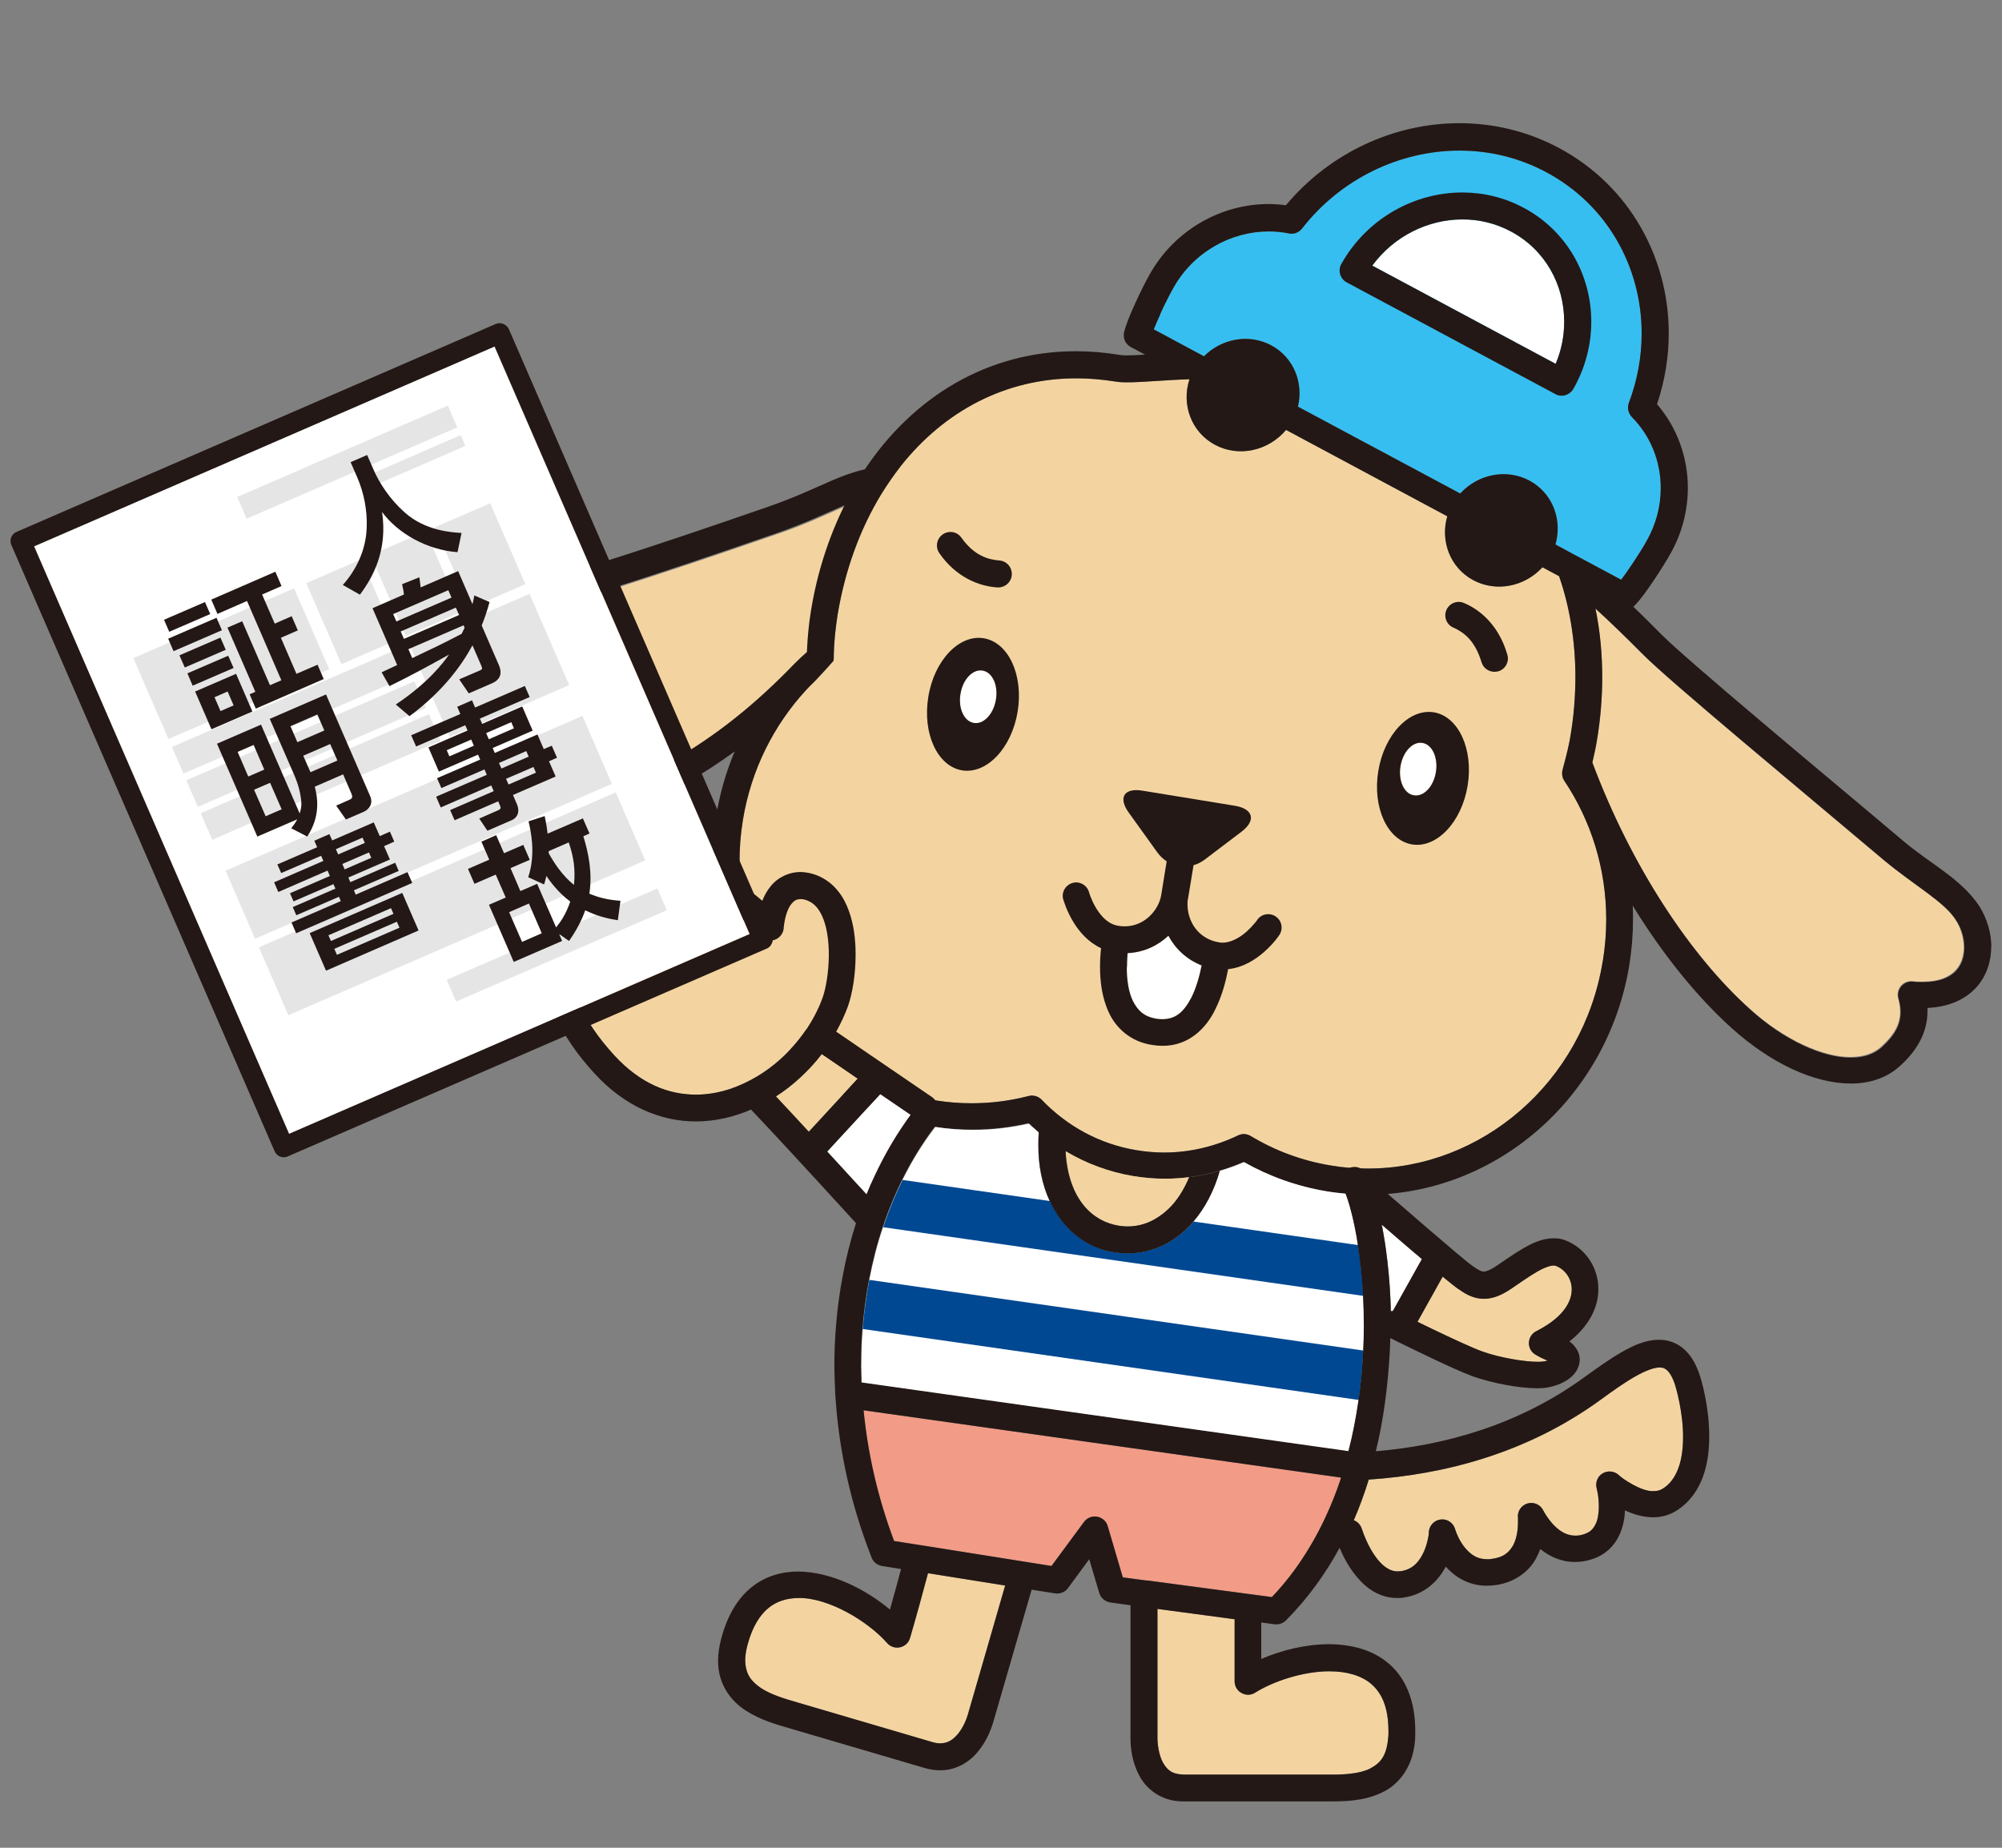 <?xml version="1.0" encoding="UTF-8"?>
<svg id="_レイヤー_1" data-name="レイヤー_1" xmlns="http://www.w3.org/2000/svg" width="130" height="120" version="1.1" viewBox="0 0 130 120">
  <rect x="0" y="0" width="130" height="120" fill="#808080" stroke="none"/>
  <!-- Generator: Adobe Illustrator 29.1.0, SVG Export Plug-In . SVG Version: 2.1.0 Build 142)  -->
  <defs>
    <style>
      .st0 {
        fill: #f3d4a1;
      }

      .st1 {
        fill: #37bef0;
      }

      .st2 {
        fill: #231815;
      }

      .st3 {
        fill: #fff;
      }

      .st4 {
        fill: #f29b87;
      }

      .st5 {
        fill: #e5e5e6;
      }

      .st6 {
        fill: #004892;
      }
    </style>
  </defs>
  <g>
    <g>
      <g>
        <path class="st0" d="M104.07,62.45c-1.29,7.87-7.89,13.45-15.26,13.44-.79,0-1.59-.06-2.4-.2-1.89-.31-3.63-.97-5.19-1.91-.14-.08-.29-.13-.45-.13-.13,0-.26.03-.38.09-1.48.71-3.11,1.11-4.8,1.11-.59,0-1.18-.05-1.78-.15-2.44-.4-4.55-1.59-6.17-3.28-.22-.23-.55-.32-.85-.24-1.2.31-2.43.47-3.69.47-.78,0-1.57-.06-2.37-.19-7.43-1.22-12.71-7.86-12.71-15.49,0-.9.07-1.8.22-2.72.54-3.28,2.01-6.15,4.07-8.4.19-.21.39-.41.6-.61.4-.42.81-.86,1.21-1.32.01-.06.02-.12.02-.18,0-.56.04-1.11.1-1.68.04-.38.09-.76.15-1.14.49-2.94,1.47-5.59,2.85-7.85.39-.63.81-1.23,1.25-1.8,2.81-3.55,6.78-5.7,11.39-5.7.83,0,1.68.07,2.56.21.24.04.48.05.75.05.99,0,2.42-.15,4.05-.2-.54,1.64.12,3.44,1.66,4.26,1.55.83,3.48.38,4.61-.97l10.47,5.61c-.47,1.61.19,3.35,1.69,4.15,1.5.8,3.35.41,4.49-.84l1.08.58s0,0,0,0c.69,1.99,1.05,4.19,1.06,6.51,0,.64-.03,1.28-.08,1.94-.05.62-.13,1.24-.23,1.86-.1.62-.25,1.23-.41,1.83-.04.14-.07.28-.11.42-.07.25-.03.52.11.73,1.73,2.58,2.72,5.7,2.72,9,0,.89-.07,1.79-.22,2.7Z"/>
        <path class="st1" d="M75.34,20.39c.31-.68.67-1.37.85-1.69l-.76-.43.76.43c1.31-2.34,3.75-3.67,6.19-3.67.44,0,.88.04,1.31.13.33.07.66-.06.86-.32,2.52-3.24,6.36-5.06,10.22-5.06,1.93,0,3.86.45,5.65,1.41,3.97,2.13,6.18,6.18,6.18,10.47,0,1.5-.27,3.02-.83,4.5-.12.32-.04.68.2.93,1.21,1.22,1.87,2.87,1.87,4.61,0,1.15-.29,2.32-.91,3.42-.18.33-.59.99-1.01,1.61-.22.33-.45.66-.65.92l-2.65-1.42-.45-.24-1.17-.63c.03-.09.05-.18.07-.27.32-1.53-.34-3.12-1.76-3.88-1.5-.8-3.35-.41-4.49.84l-10.54-5.64c.38-1.56-.29-3.21-1.73-3.98-1.45-.78-3.23-.44-4.37.71l-.41-.22-2.85-1.53c.12-.3.27-.65.43-.99Z"/>
        <path class="st3" d="M101.02,23.62c.38-.9.55-1.82.55-2.73h0c0-2.41-1.24-4.67-3.45-5.85h0c-1-.54-2.08-.79-3.16-.79h0c-2.22,0-4.44,1.08-5.85,3h0l11.91,6.38h0Z"/>
        <path class="st0" d="M103.4,49.52c.12-.48.22-.96.3-1.46.23-1.38.34-2.74.34-4.08,0-1.53-.15-3.02-.44-4.45.9.82,1.87,1.76,3,2.9.94.95,3.51,3.15,6.56,5.73,3.03,2.56,6.51,5.47,9.17,7.71,1.99,1.66,3.95,2.7,4.68,3.92.31.49.5,1.13.5,1.72,0,.62-.19,1.16-.57,1.54-.39.39-1.01.7-2.13.7-.2,0-.41,0-.64-.03-.29-.03-.57.09-.75.31-.18.22-.25.52-.17.8.09.32.13.61.13.86,0,.82-.37,1.5-1.23,2.28-.49.44-1.14.67-2,.67-1.77.01-4.28-1.1-6.52-3.12-3.85-3.45-7.7-9.25-10.23-16Z"/>
        <path class="st3" d="M63.8,43.55c.64.1,1.03.95.87,1.89-.16.94-.8,1.62-1.43,1.51-.64-.1-1.03-.95-.87-1.89.15-.94.8-1.62,1.43-1.51Z"/>
        <path class="st3" d="M92.38,48.25c.63.1,1.02.95.87,1.89-.15.94-.79,1.62-1.43,1.51-.64-.1-1.02-.95-.87-1.89.16-.94.79-1.62,1.43-1.51Z"/>
        <path class="st3" d="M73.18,62.8c0-.33.02-.64.04-.9,1.07-.05,1.97-.49,2.65-1.13.44.83,1.17,1.54,2.16,1.93-.14.68-.35,1.46-.67,2.09-.48.91-.99,1.39-1.87,1.4-.12,0-.26-.01-.41-.03-.82-.15-1.19-.53-1.51-1.14-.3-.61-.41-1.46-.4-2.21Z"/>
        <path class="st0" d="M23.26,44.64c-.02-.86.63-1.87,1.49-2.37,1.2-.76,3.41-.81,5.94-1.4,6.84-1.65,17.33-5.35,19.68-6.15,2.04-.69,3.38-1.36,4.49-1.83.03-.01.06-.03.1-.04-1.03,2.07-1.78,4.38-2.17,6.84-.14.86-.22,1.71-.26,2.56-.28.31-.56.61-.84.9-.12.12-.24.24-.36.36-5.29,5.38-10.52,7.96-16.99,9.49-1.57.37-3.12.58-4.46.58-1.21,0-2.26-.17-3.02-.49-.76-.33-1.21-.75-1.44-1.33-.22-.57-.33-1.07-.33-1.5,0-.64.2-1.18.76-1.8.2-.21.28-.51.21-.79-.07-.28-.27-.51-.54-.62-1.84-.74-2.24-1.61-2.26-2.41Z"/>
      </g>
      <g>
        <g>
          <path class="st2" d="M97.29,43.6c.46-.14.73-.62.59-1.08h0c-.54-1.88-1.75-2.92-2.82-3.36h0c-.44-.19-.95.02-1.14.46h0c-.19.44.02.96.46,1.14h0c.67.3,1.4.84,1.82,2.24h0c.11.38.46.63.84.63h0c.08,0,.16-.01.24-.03h0Z"/>
          <path class="st2" d="M65.7,37.33c.03-.48-.33-.9-.81-.93h0c-.77-.06-1.66-.35-2.46-1.48h0c-.28-.4-.82-.49-1.22-.21h0c-.39.28-.49.82-.21,1.22h0c1.1,1.58,2.6,2.15,3.77,2.22h0s.04,0,.06,0h0c.45,0,.84-.35.87-.81h0Z"/>
          <path class="st2" d="M69.05,58.43s.2.73.68,1.5c.36.58.93,1.26,1.77,1.65-.04.33-.07.74-.07,1.21,0,.89.11,1.97.57,2.96.45.99,1.4,1.9,2.8,2.11.24.04.47.06.69.06h.02c1.72,0,2.84-1.19,3.4-2.36.45-.89.69-1.84.84-2.62,1.01-.11,1.79-.64,2.34-1.12.61-.54.96-1.05.98-1.09.27-.4.17-.94-.23-1.21-.4-.27-.94-.17-1.21.23,0,0,0,0-.03.05s-.08.1-.14.17c-.12.15-.3.34-.52.54-.44.39-1.02.71-1.54.71-.08,0-.16,0-.24-.02-1.35-.22-2.04-1.35-2.05-2.45,0-.13,0-.26.03-.37h0s.01-.07.02-.11c.16-.94.27-1.62.34-2.06,0,0,0-.01,0-.02.25-.07.49-.19.71-.35l2.4-1.82c.97-.73.78-1.49-.42-1.69l-6-.98c-1.2-.2-1.6.45-.89,1.43l1.86,2.59c.17.23.37.42.6.57-.08.46-.19,1.16-.35,2.16t0,0c-.17,1.05-1.13,2.07-2.39,2.06-.14,0-.28-.01-.43-.04-.5-.08-.92-.43-1.26-.91-.33-.46-.53-1-.59-1.19-.02-.05-.02-.07-.02-.07-.13-.46-.61-.74-1.07-.61-.46.13-.74.61-.61,1.07ZM73.18,62.8c0-.33.02-.64.04-.9,1.07-.05,1.97-.49,2.65-1.13.44.83,1.17,1.54,2.16,1.93-.14.68-.35,1.46-.67,2.09-.48.91-.99,1.39-1.87,1.4-.12,0-.26-.01-.41-.03-.82-.15-1.19-.53-1.51-1.14-.3-.61-.41-1.46-.4-2.21Z"/>
          <path class="st2" d="M91.69,54.84c1.6.26,3.22-1.44,3.61-3.81.39-2.37-.59-4.5-2.19-4.77-1.6-.26-3.22,1.44-3.61,3.81-.39,2.37.59,4.5,2.19,4.77ZM90.94,49.76c.16-.94.79-1.62,1.43-1.51.63.1,1.02.95.87,1.89-.15.94-.79,1.62-1.43,1.51-.64-.1-1.02-.95-.87-1.89Z"/>
          <path class="st2" d="M62.47,50.03c1.6.26,3.22-1.44,3.61-3.81.39-2.37-.59-4.5-2.2-4.77-1.6-.26-3.22,1.44-3.6,3.81-.39,2.37.59,4.5,2.19,4.77ZM62.37,45.06c.15-.94.8-1.62,1.43-1.51.64.1,1.03.95.87,1.89-.16.94-.8,1.62-1.43,1.51-.64-.1-1.03-.95-.87-1.89Z"/>
        </g>
        <g>
          <path class="st2" d="M129.31,61.53c0-.94-.28-1.87-.77-2.66-1.19-1.82-3.25-2.79-5.04-4.33-2.67-2.26-6.16-5.16-9.19-7.73-3.03-2.56-5.64-4.81-6.45-5.63-.64-.65-1.24-1.24-1.8-1.78.01-.01.03-.02.04-.03.4-.39.84-1.01,1.29-1.68.44-.66.86-1.33,1.08-1.73.77-1.36,1.13-2.84,1.13-4.28,0-1.99-.7-3.92-2-5.43.51-1.52.76-3.07.76-4.61,0-4.89-2.54-9.57-7.11-12.02-2.05-1.1-4.28-1.62-6.48-1.62-4.24,0-8.41,1.91-11.27,5.33-.37-.05-.75-.08-1.12-.08-3.07,0-6.09,1.66-7.72,4.56h0c-.23.4-.58,1.09-.91,1.81-.33.73-.63,1.42-.76,1.97-.08.38.1.77.44.95l.92.49c-.47.03-.87.05-1.18.05-.22,0-.38-.01-.46-.03-.97-.16-1.91-.24-2.84-.24-5.78,0-10.59,3-13.71,7.67-.75.17-1.42.42-2.1.71-1.19.51-2.44,1.13-4.38,1.79-2.37.81-12.87,4.51-19.58,6.12-2.29.57-4.56.51-6.45,1.6-1.31.8-2.32,2.23-2.34,3.88-.02,1.35.78,2.69,2.37,3.58-.36.65-.54,1.35-.54,2.05,0,.72.17,1.43.45,2.14.43,1.1,1.33,1.86,2.39,2.3,1.07.45,2.33.63,3.71.63,1.52,0,3.19-.23,4.88-.62,4.81-1.13,9.08-2.89,13.14-5.86-.55,1.3-.96,2.68-1.19,4.13-.16,1.01-.25,2.01-.25,3,0,8.43,5.85,15.84,14.18,17.21.89.15,1.78.22,2.65.22,1.24,0,2.46-.14,3.64-.41,1.81,1.75,4.14,2.99,6.79,3.43.69.11,1.38.17,2.07.17,1.8,0,3.54-.38,5.13-1.08,1.64.92,3.45,1.58,5.4,1.9.9.15,1.8.22,2.68.22,8.26,0,15.56-6.22,16.99-14.91.16-1.01.24-2,.24-2.99,0-.29,0-.58-.02-.87,1.98,3.21,4.19,5.94,6.46,7.98,2.48,2.22,5.26,3.56,7.7,3.57h.01c1.17,0,2.3-.34,3.16-1.12,1.07-.95,1.82-2.15,1.81-3.59,0-.07,0-.14,0-.2,1.3-.06,2.36-.5,3.06-1.22.77-.77,1.08-1.8,1.08-2.78ZM75.34,20.39c.31-.68.67-1.37.85-1.69h0c1.31-2.34,3.75-3.67,6.19-3.67.44,0,.88.04,1.31.13.33.07.66-.06.86-.32,2.52-3.24,6.36-5.06,10.22-5.06,1.93,0,3.86.45,5.65,1.41,3.97,2.13,6.18,6.18,6.18,10.47,0,1.5-.27,3.02-.83,4.5-.12.32-.04.68.2.93,1.21,1.22,1.87,2.87,1.87,4.61,0,1.15-.29,2.32-.91,3.42-.18.33-.59.99-1.01,1.61-.22.33-.45.66-.65.92l-2.65-1.42-.45-.24-1.17-.63c.03-.09.05-.18.07-.27.32-1.53-.34-3.12-1.76-3.88-1.5-.8-3.35-.41-4.49.84l-10.54-5.64c.38-1.56-.29-3.21-1.73-3.98-1.45-.78-3.23-.44-4.37.71l-.41-.22-2.85-1.53c.12-.3.27-.65.43-.99ZM103.4,38.62h0s0,0,0,0ZM34.17,53.01c-1.58.37-3.13.58-4.47.58-1.22,0-2.27-.17-3.03-.49-.76-.33-1.21-.75-1.44-1.33-.22-.57-.33-1.07-.33-1.5,0-.65.2-1.18.76-1.81.2-.21.28-.51.21-.79-.07-.28-.27-.51-.54-.62-1.85-.74-2.24-1.62-2.26-2.42-.02-.86.64-1.88,1.49-2.38,1.2-.76,3.43-.82,5.96-1.4,6.86-1.65,17.37-5.36,19.73-6.16,2.04-.7,3.38-1.36,4.5-1.84.03-.01.06-.02.09-.04-1.03,2.08-1.78,4.39-2.18,6.85-.14.86-.22,1.72-.26,2.57,0,.04,0,.07,0,.11-.29.25-.57.52-.84.79-.12.12-.23.24-.35.36-5.31,5.39-10.55,7.98-17.04,9.52ZM104.07,62.45c-1.29,7.87-7.89,13.45-15.26,13.44-.79,0-1.59-.06-2.4-.2-1.89-.31-3.63-.97-5.19-1.91-.14-.08-.29-.13-.45-.13-.13,0-.26.03-.38.09-1.48.71-3.11,1.11-4.8,1.11-.59,0-1.18-.05-1.78-.15-2.44-.4-4.55-1.59-6.17-3.28-.22-.23-.55-.32-.85-.24-1.2.31-2.43.47-3.69.47-.78,0-1.57-.06-2.37-.19-7.43-1.22-12.71-7.86-12.71-15.49,0-.9.07-1.8.22-2.72.54-3.28,2.01-6.15,4.07-8.4.19-.21.39-.41.6-.61.4-.42.81-.86,1.21-1.32.01-.06.02-.12.02-.18,0-.56.04-1.11.1-1.68.04-.38.09-.76.15-1.14.49-2.94,1.47-5.59,2.85-7.85.39-.63.81-1.23,1.25-1.8,2.81-3.55,6.78-5.7,11.39-5.7.83,0,1.68.07,2.56.21.24.04.48.05.75.05.99,0,2.42-.15,4.05-.2-.54,1.64.12,3.44,1.66,4.26,1.55.83,3.48.38,4.61-.97l10.47,5.61c-.47,1.61.19,3.35,1.69,4.15,1.5.8,3.35.41,4.49-.84l1.08.58s0,0,0,0c.69,1.99,1.05,4.19,1.06,6.51,0,.64-.03,1.28-.08,1.94-.05.62-.13,1.24-.23,1.86-.1.62-.25,1.23-.41,1.83-.04.14-.07.28-.11.42-.07.25-.03.52.11.73,1.73,2.58,2.72,5.7,2.72,9,0,.89-.07,1.79-.22,2.7ZM126.99,63.08c-.39.39-1.02.7-2.13.7-.2,0-.41,0-.64-.03-.29-.03-.57.09-.76.31-.18.22-.25.52-.17.8.09.32.13.6.13.87,0,.82-.37,1.5-1.23,2.29-.49.44-1.15.67-2.01.67-1.78.01-4.3-1.1-6.53-3.13-3.86-3.46-7.72-9.27-10.25-16.04.11-.48.22-.96.3-1.46.23-1.38.34-2.75.34-4.08,0-1.53-.14-3.02-.44-4.46.9.82,1.88,1.76,3.01,2.9.94.96,3.52,3.16,6.57,5.74,3.04,2.57,6.53,5.48,9.19,7.73,2,1.66,3.96,2.71,4.69,3.93.32.49.5,1.13.5,1.72,0,.62-.19,1.16-.58,1.55Z"/>
          <path class="st2" d="M100.99,25.59l-13.54-7.25c-.21-.11-.36-.3-.43-.53h0c-.06-.22-.04-.47.08-.67h0c1.66-2.95,4.73-4.64,7.86-4.64h0c1.36,0,2.73.32,3.99,1h0c2.81,1.5,4.38,4.39,4.38,7.39h0c0,1.47-.37,2.97-1.16,4.36h0c-.16.28-.46.45-.76.45h0c-.14,0-.28-.03-.41-.1h0ZM101.4,24.82l.41-.77-.41.77h0ZM101.02,23.62c.38-.9.55-1.82.55-2.73h0c0-2.41-1.24-4.67-3.45-5.85h0c-1-.54-2.08-.79-3.16-.79h0c-2.22,0-4.44,1.08-5.85,3h0l11.91,6.38h0Z"/>
        </g>
      </g>
    </g>
    <g>
      <path class="st3" d="M89.72,79.53c.56.48,1.36,1.18,2.16,1.86.03.03.07.05.1.08.12.1.23.2.35.3l-.52.93-1,1.79-.37.66s-.09,0-.13,0c0-.25-.01-.49-.02-.74-.05-1.18-.16-2.29-.3-3.3-.05-.35-.1-.69-.16-1.01-.03-.2-.07-.39-.11-.58Z"/>
      <path class="st3" d="M55.93,88.62c0-.78.03-1.55.09-2.31.09-1.09.23-2.16.43-3.19.23-1.18.52-2.33.89-3.41,0-.01,0-.03.01-.04.05-.09.08-.18.1-.28.33-.96.72-1.88,1.15-2.75.62-1.26,1.34-2.42,2.14-3.45.82.13,1.64.19,2.45.19,1.24,0,2.45-.14,3.63-.41.2.2.42.38.63.57-.02.28-.03.55-.03.81-.01,1.38.25,2.62.74,3.66.85,1.84,2.38,3.08,4.29,3.34.25.04.51.05.76.05h.01c1.55,0,3.02-.69,4.14-1.92.04-.04.08-.09.12-.14.75-.87,1.33-1.98,1.72-3.3.54-.16,1.07-.34,1.58-.57,1.63.92,3.44,1.58,5.39,1.9.4.07.8.11,1.2.15.25.64.52,1.65.74,2.89.02.15.05.3.07.46.15.98.27,2.1.34,3.3.03.62.05,1.27.05,1.93,0,.53-.01,1.07-.04,1.61-.05,1.05-.14,2.12-.3,3.21-.16,1.11-.37,2.24-.66,3.35l-31.62-4.46c-.01-.4-.03-.8-.03-1.19Z"/>
      <path class="st0" d="M69.2,74.76c1.32.79,2.8,1.35,4.41,1.62.69.11,1.38.17,2.06.17.52,0,1.04-.04,1.56-.1-.31.75-.7,1.38-1.14,1.85-.26.29-.54.52-.83.71-.63.43-1.32.64-2.03.64-.17,0-.34-.01-.52-.04-.89-.13-1.69-.56-2.3-1.29-.68-.81-1.12-1.99-1.21-3.56Z"/>
      <path class="st4" d="M56.08,91.59l31,4.37c-.02.07-.04.13-.06.2-.27.8-.58,1.58-.94,2.35-.26.57-.55,1.12-.86,1.66-.73,1.27-1.59,2.46-2.63,3.55l-8.1-1.08s-.06,0-.08,0l-1.5-.2-.98-3.33c-.09-.32-.36-.55-.69-.61-.33-.06-.66.08-.85.34l-2.11,2.86-7.79-1.24-1.4-.22-1.03-.16c-1.08-2.87-1.71-5.72-1.98-8.47Z"/>
      <path class="st0" d="M92.04,85.85l1.64-2.94c.41.34.73.6.94.75.4.27.93.68,1.73.69.59,0,1.15-.23,1.76-.64.58-.39,1.15-.8,1.65-1.09.5-.3.93-.44,1.13-.43.08,0,.12.01.16.03.58.23,1.01.82,1.01,1.52,0,.74-.47,1.78-2.3,2.71-.28.14-.46.42-.48.73-.02.31.13.61.4.78.29.18.58.31.8.4-.08.03-.17.05-.26.06-.07.01-.21.02-.38.02-.86,0-2.48-.27-3.58-.67-.6-.21-2-.86-3.21-1.44-.36-.17-.71-.34-1.01-.49Z"/>
      <path class="st0" d="M87.9,98.75c.38-.87.7-1.76.98-2.66,4.93-.33,10.29-1.72,15.05-5.18.81-.59,1.58-1.14,2.26-1.52.68-.39,1.26-.59,1.58-.58.21,0,.31.04.46.16.14.12.33.37.5.85.12.33.57,1.95.56,3.52,0,.72-.09,1.44-.31,2.02-.22.58-.53,1.02-1.01,1.32-.18.11-.36.16-.6.16-.79.04-2.01-.81-2.23-1.02-.03-.03-.04-.04-.04-.04-.29-.25-.71-.29-1.04-.09-.33.2-.48.6-.38.97,0,0,0,.02.02.08.01.06.03.15.05.25.04.22.07.52.07.85,0,.42-.06.86-.22,1.16-.16.31-.33.5-.75.64-.21.07-.39.09-.56.09-.52,0-.95-.25-1.33-.62-.37-.36-.63-.8-.71-.95-.02-.04-.03-.05-.03-.05-.18-.39-.62-.59-1.03-.47-.41.12-.68.52-.62.95,0,0,0,0,0,.07,0,.06,0,.14,0,.25,0,.38-.07,1-.32,1.46-.27.45-.6.79-1.53.89-.06,0-.11,0-.17,0-.63,0-1.05-.3-1.41-.73-.36-.43-.57-.96-.63-1.15-.02-.05-.02-.07-.02-.07-.12-.41-.51-.68-.93-.63-.42.04-.75.39-.78.81,0,0,0,.02,0,.08,0,.07-.02.16-.04.29-.05.24-.13.57-.27.89-.3.66-.71,1.17-1.52,1.29-.07,0-.13.01-.19.01-.52.01-1.04-.37-1.48-1.01-.43-.61-.72-1.36-.81-1.64-.03-.08-.04-.11-.04-.11-.08-.26-.27-.46-.51-.56Z"/>
      <path class="st0" d="M75.17,104.49l5,.67s0,.04,0,.06v3.97c0,.32.17.61.45.76.28.16.61.15.88-.02,1.21-.76,3.15-1.39,4.82-1.39,1.12,0,2.08.27,2.73.83.64.56,1.1,1.43,1.11,3.03,0,.07,0,.14,0,.22-.08,1.46-.54,1.89-1.22,2.25-.7.34-1.75.39-2.65.38h-9.42c-.81-.03-1.07-.31-1.36-.79-.26-.48-.35-1.19-.35-1.59v-8.39Z"/>
      <path class="st0" d="M59.09,106.39c.44-1.51.89-3.16,1.17-4.22l5.01.8c-.69,2.38-2.18,7.56-2.42,8.37-.09.33-.32.87-.64,1.26-.33.39-.66.61-1.14.62-.15,0-.32-.02-.52-.08-2.08-.61-7.04-2.07-8.78-2.58-.76-.22-1.68-.49-2.34-.92-.65-.45-1.02-.89-1.04-1.81,0-.27.04-.59.14-.97.33-1.25.83-1.99,1.38-2.44.55-.44,1.19-.63,1.94-.64,1.94-.03,4.5,1.5,5.76,2.93.21.24.53.34.84.27.31-.07.56-.3.64-.6Z"/>
      <path class="st0" d="M37.04,62.61c-.01-2.12,1.28-3.71,2.29-4.47.87-.65,1.84-.93,2.91-.93,1.69-.02,3.57.76,5.13,1.83.76.53,1.45,1.13,2,1.75.23.26.59.36.92.25.33-.11.56-.4.6-.74,0-.02,0-.04,0-.06.09-.84.32-1.33.52-1.56.21-.24.35-.28.58-.29.15,0,.34.04.54.14.41.19.73.59.96,1.22.23.63.33,1.44.33,2.25,0,1.11-.2,2.22-.39,2.75h0c-.15.43-.34.85-.56,1.26-.27.51-.6,1-.96,1.46-.77.98-1.72,1.83-2.77,2.45-.54.32-1.1.58-1.67.78-.74.25-1.51.39-2.27.39-1.79,0-3.6-.7-5.3-2.54-2.19-2.39-2.86-4.37-2.86-5.94Z"/>
      <path class="st3" d="M53.71,74.79l3.45-3.74c.84.57,1.56,1.06,1.98,1.35-.89,1.2-1.67,2.53-2.34,3.96-.19.4-.37.8-.53,1.21-.31-.34-.6-.66-.89-.97-.6-.65-1.15-1.26-1.67-1.82Z"/>
      <path class="st0" d="M50.38,71.21c1.14-.73,2.15-1.68,2.98-2.76.74.5,1.55,1.06,2.34,1.6l-3.18,3.45c-.82-.89-1.53-1.65-2.14-2.3Z"/>
      <path class="st6" d="M88.24,90.92l-32.22-4.61c.09-1.09.23-2.16.43-3.19l32.08,4.59c-.05,1.05-.14,2.12-.3,3.21Z"/>
      <path class="st6" d="M57.36,79.66c.05-.09.08-.18.1-.28.33-.96.72-1.88,1.15-2.75l9.57,1.37c.85,1.84,2.38,3.08,4.29,3.34.25.04.51.05.76.05h.01c1.55,0,3.02-.69,4.14-1.92.04-.04.08-.09.12-.14l10.69,1.53c.15.98.27,2.1.34,3.3l-31.18-4.46s0-.03.01-.04Z"/>
      <g>
        <path class="st2" d="M35.3,62.61c0,2.09.92,4.52,3.32,7.12,1.96,2.14,4.3,3.1,6.56,3.1h.02c1.24,0,2.45-.29,3.57-.77,1.42,1.5,3.41,3.65,6.28,6.79.17.19.35.39.53.58,0,0,0,.01,0,.02-.35,1.1-.64,2.24-.86,3.42-.2,1.04-.34,2.1-.43,3.19-.07.84-.11,1.69-.11,2.56,0,.64.03,1.29.06,1.94,0,.05,0,.1.01.15.22,3.39.96,6.91,2.35,10.45.11.29.37.49.67.54l1.24.2c-.19.72-.44,1.65-.72,2.63-1.6-1.33-3.78-2.44-5.96-2.47-1.06,0-2.14.3-3.04,1.03-.9.73-1.57,1.85-1.96,3.34-.13.5-.2.97-.2,1.41-.02,1.55.86,2.67,1.83,3.27.97.62,2.05.91,2.8,1.13,1.73.51,6.7,1.97,8.78,2.58.35.1.68.15,1.01.15h.01c1.12,0,1.98-.62,2.49-1.27.53-.66.8-1.37.95-1.87.25-.86,1.83-6.32,2.49-8.59l1.52.24c.32.05.65-.08.84-.34l1.38-1.88.65,2.19c.1.33.38.57.72.62l1.31.18v8.62c0,.59.08,1.51.55,2.4.43.88,1.44,1.72,2.84,1.72h9.21c.09,0,.19,0,.28,0,.93,0,2.21,0,3.39-.55,1.21-.53,2.2-1.84,2.22-3.77,0-.09,0-.18,0-.28,0-1.95-.64-3.44-1.73-4.36-1.08-.92-2.48-1.24-3.86-1.25-1.53,0-3.09.39-4.41.96v-1.52c0-.4,0-.68,0-.85l.88.12s.08,0,.11,0c.23,0,.45-.09.62-.26,1.42-1.43,2.56-3.02,3.48-4.71.29.71.84,1.77,1.77,2.54.51.41,1.18.72,1.95.72h0c.14,0,.29,0,.44-.03,1.41-.2,2.28-1.14,2.73-2.01.57.64,1.45,1.24,2.65,1.24.1,0,.2,0,.31-.01,1.45-.1,2.46-.91,2.92-1.79.1-.19.19-.39.26-.58.56.45,1.31.84,2.25.84.34,0,.71-.05,1.07-.17.88-.26,1.5-.89,1.8-1.55.26-.55.36-1.12.38-1.63.52.24,1.13.44,1.82.45.49,0,1.03-.12,1.52-.43.86-.54,1.41-1.35,1.72-2.2.31-.85.41-1.76.41-2.62,0-1.89-.47-3.57-.66-4.11-.24-.67-.56-1.21-1.02-1.6-.46-.39-1.04-.58-1.58-.57-.87,0-1.65.36-2.44.81-.79.45-1.6,1.04-2.42,1.63-4.24,3.08-9.02,4.42-13.53,4.8.26-1.05.45-2.1.59-3.13.15-1.09.25-2.17.31-3.21.02-.34.03-.68.04-1.01.97.48,4.11,2.03,5.37,2.49,1.33.46,2.99.76,4.16.77.24,0,.46-.01.67-.05.49-.09.93-.25,1.31-.5.36-.25.76-.63.79-1.3,0-.21-.05-.42-.14-.59-.15-.28-.34-.47-.53-.6,1.27-1,1.89-2.22,1.88-3.41,0-1.42-.86-2.64-2.09-3.14-.27-.11-.55-.16-.81-.15-.76,0-1.4.32-2.01.67-.61.36-1.2.78-1.75,1.15-.45.3-.68.34-.79.34-.12,0-.31-.07-.74-.38-.11-.07-.57-.44-1.11-.9-.15-.13-.32-.27-.49-.42,0,0,0,0,0,0-.43-.37-.91-.77-1.37-1.17-1.29-1.11-2.5-2.16-2.5-2.16h0c-.27-.23-.64-.27-.94-.13-.15-.45-.3-.84-.46-1.16h0c-.22-.43-.74-.6-1.17-.38-.43.22-.6.74-.38,1.17.28.54.65,1.75.92,3.33.02.15.05.3.07.46.15.98.27,2.1.34,3.3.03.62.05,1.27.05,1.93,0,.53-.01,1.07-.04,1.61-.05,1.05-.14,2.12-.3,3.21-.16,1.11-.37,2.24-.66,3.35l-31.62-4.46c-.01-.4-.03-.8-.03-1.19,0-.78.03-1.55.09-2.31.09-1.09.23-2.16.43-3.19.23-1.18.52-2.33.89-3.41,0-.01,0-.03.01-.04.05-.09.08-.18.1-.28.33-.96.72-1.88,1.15-2.75.68-1.37,1.47-2.63,2.35-3.73.29-.36.24-.86-.08-1.17-.05-.19-.17-.36-.34-.47,0,0-2-1.36-4.09-2.79-.72-.49-1.45-1-2.12-1.45.3-.54.56-1.09.77-1.67.28-.81.49-2.02.49-3.34,0-.95-.11-1.94-.44-2.84-.32-.9-.9-1.75-1.86-2.21-.39-.19-.83-.3-1.29-.31-.69,0-1.43.31-1.93.93-.22.27-.4.58-.54.94-1.95-1.69-4.6-3.02-7.28-3.04-1.37,0-2.76.38-3.95,1.28-1.33,1-2.98,3.01-2.99,5.86ZM92.04,85.85l1.64-2.94c.41.34.73.6.94.75.4.27.93.68,1.73.69.59,0,1.15-.23,1.76-.64.58-.39,1.15-.8,1.65-1.09.5-.3.93-.44,1.13-.43.08,0,.12.01.16.03.58.23,1.01.82,1.01,1.52,0,.74-.47,1.78-2.3,2.71-.28.14-.46.42-.48.73-.02.31.13.61.4.78.29.18.58.31.8.4-.08.03-.17.05-.26.06-.07.01-.21.02-.38.02-.86,0-2.48-.27-3.58-.67-.6-.21-2-.86-3.21-1.44-.36-.17-.71-.34-1.01-.49ZM89.72,79.53c.56.48,1.36,1.18,2.16,1.86.03.03.07.05.1.08.12.1.23.2.35.3l-.52.93-1,1.79-.37.66s-.09,0-.13,0c0-.25-.01-.49-.02-.74-.05-1.18-.16-2.29-.3-3.3-.05-.35-.1-.69-.16-1.01-.03-.2-.07-.39-.11-.58ZM87.9,98.75c.38-.87.7-1.76.98-2.66,4.93-.33,10.29-1.72,15.05-5.18.81-.59,1.58-1.14,2.26-1.52.68-.39,1.26-.59,1.58-.58.21,0,.31.04.46.16.14.12.33.37.5.85.12.33.57,1.95.56,3.52,0,.72-.09,1.44-.31,2.02-.22.58-.53,1.02-1.01,1.32-.18.11-.36.16-.6.16-.79.04-2.01-.81-2.23-1.02-.03-.03-.04-.04-.04-.04-.29-.25-.71-.29-1.04-.09-.33.2-.48.6-.38.97,0,0,0,.02.02.08.01.06.03.15.05.25.04.22.07.52.07.85,0,.42-.06.86-.22,1.16-.16.31-.33.5-.75.64-.21.07-.39.09-.56.09-.52,0-.95-.25-1.33-.62-.37-.36-.63-.8-.71-.95-.02-.04-.03-.05-.03-.05-.18-.39-.62-.59-1.03-.47-.41.12-.68.52-.62.95,0,0,0,0,0,.07,0,.06,0,.14,0,.25,0,.38-.07,1-.32,1.46-.27.45-.6.79-1.53.89-.06,0-.11,0-.17,0-.63,0-1.05-.3-1.41-.73-.36-.43-.57-.96-.63-1.15-.02-.05-.02-.07-.02-.07-.12-.41-.51-.68-.93-.63-.42.04-.75.39-.78.81,0,0,0,.02,0,.08,0,.07-.02.16-.04.29-.05.24-.13.57-.27.89-.3.66-.71,1.17-1.52,1.29-.07,0-.13.01-.19.01-.52.01-1.04-.37-1.48-1.01-.43-.61-.72-1.36-.81-1.64-.03-.08-.04-.11-.04-.11-.08-.26-.27-.46-.51-.56ZM75.17,104.49l5,.67s0,.04,0,.06v3.97c0,.32.17.61.45.76.28.16.61.15.88-.02,1.21-.76,3.15-1.39,4.82-1.39,1.12,0,2.08.27,2.73.83.64.56,1.1,1.43,1.11,3.03,0,.07,0,.14,0,.22-.08,1.46-.54,1.89-1.22,2.25-.7.34-1.75.39-2.65.38h-9.42c-.81-.03-1.07-.31-1.36-.79-.26-.48-.35-1.19-.35-1.59v-8.39ZM59.09,106.39c.44-1.51.89-3.16,1.17-4.22l5.01.8c-.69,2.38-2.18,7.56-2.42,8.37-.09.33-.32.87-.64,1.26-.33.39-.66.61-1.14.62-.15,0-.32-.02-.52-.08-2.08-.61-7.04-2.07-8.78-2.58-.76-.22-1.68-.49-2.34-.92-.65-.45-1.02-.89-1.04-1.81,0-.27.04-.59.14-.97.33-1.25.83-1.99,1.38-2.44.55-.44,1.19-.63,1.94-.64,1.94-.03,4.5,1.5,5.76,2.93.21.24.53.34.84.27.31-.07.56-.3.64-.6ZM56.08,91.59l31,4.37c-.02.07-.04.13-.06.2-.27.8-.58,1.58-.94,2.35-.26.57-.55,1.12-.86,1.66-.73,1.27-1.59,2.46-2.63,3.55l-8.1-1.08s-.06,0-.08,0l-1.5-.2-.98-3.33c-.09-.32-.36-.55-.69-.61-.33-.06-.66.08-.85.34l-2.11,2.86-7.79-1.24-1.4-.22-1.03-.16c-1.08-2.87-1.71-5.72-1.98-8.47ZM53.71,74.79l3.45-3.74c.84.57,1.56,1.06,1.98,1.35-.89,1.2-1.67,2.53-2.34,3.96-.19.4-.37.8-.53,1.21-.31-.34-.6-.66-.89-.97-.6-.65-1.15-1.26-1.67-1.82ZM50.38,71.21c1.14-.73,2.15-1.68,2.98-2.76.74.5,1.55,1.06,2.34,1.6l-3.18,3.45c-.82-.89-1.53-1.65-2.14-2.3ZM37.04,62.61c-.01-2.12,1.28-3.71,2.29-4.47.87-.65,1.84-.93,2.91-.93,1.69-.02,3.57.76,5.13,1.83.76.53,1.45,1.13,2,1.75.23.26.59.36.92.25.33-.11.56-.4.6-.74,0-.02,0-.04,0-.06.09-.84.32-1.33.52-1.56.21-.24.35-.28.58-.29.15,0,.34.04.54.14.41.19.73.59.96,1.22.23.63.33,1.44.33,2.25,0,1.11-.2,2.22-.39,2.75h0c-.15.43-.34.85-.56,1.26-.27.51-.6,1-.96,1.46-.77.98-1.72,1.83-2.77,2.45-.54.32-1.1.58-1.67.78-.74.25-1.51.39-2.27.39-1.79,0-3.6-.7-5.3-2.54-2.19-2.39-2.86-4.37-2.86-5.94Z"/>
        <path class="st2" d="M67.46,73.52c.54.46,1.12.87,1.73,1.24.08,1.57.53,2.75,1.21,3.56.61.73,1.41,1.16,2.3,1.29.17.02.35.04.52.04.72,0,1.4-.21,2.03-.64.29-.19.57-.43.83-.71.44-.48.82-1.1,1.14-1.85.68-.08,1.34-.22,1.99-.41-.38,1.32-.97,2.43-1.72,3.3-.04.05-.08.1-.12.14-1.11,1.23-2.59,1.92-4.14,1.92h-.01c-.25,0-.51-.02-.76-.05-1.91-.26-3.44-1.5-4.29-3.34-.48-1.05-.75-2.29-.74-3.66,0-.26,0-.54.03-.81Z"/>
      </g>
    </g>
  </g>
  <g>
    <polygon class="st3" points="18.77 73.64 48.67 60.66 32.11 22.5 2.21 35.48 18.77 73.64 18.77 73.64"/>
    <g>
      <g>
        <path class="st2" d="M49.8,61.6l-31.11,13.5c-.33.15-.72,0-.86-.34h0L.74,35.4c-.15-.33,0-.72.34-.86h0l31.11-13.5c.16-.07.34-.07.5,0h0c.16.07.29.19.36.35h0l17.08,39.36c.07.16.07.34,0,.5h0c-.04.09-.09.17-.15.23h0c-.06.05-.12.1-.2.13h0ZM18.77,73.64l29.91-12.98-16.56-38.16L2.21,35.48l16.56,38.16h0Z"/>
        <g>
          <rect class="st5" x="9.33" y="40.24" width="11.38" height="5.73" transform="translate(-15.92 9.54) rotate(-23.46)"/>
          <rect class="st5" x="27.56" y="39.99" width="8.46" height="6.46" transform="translate(-14.58 16.23) rotate(-23.47)"/>
          <rect class="st5" x="10.87" y="45.22" width="16.14" height="1.88" transform="translate(-16.81 11.36) rotate(-23.46)"/>
          <rect class="st5" x="14.56" y="51.32" width="25.26" height="4.81" transform="translate(-19.14 15.27) rotate(-23.46)"/>
          <rect class="st5" x="16.72" y="56.3" width="25.26" height="4.81" transform="translate(-20.94 16.53) rotate(-23.46)"/>
          <rect class="st5" x="11.8" y="47.38" width="16.15" height="1.88" transform="translate(-17.59 11.91) rotate(-23.46)"/>
          <rect class="st5" x="12.74" y="49.53" width="16.15" height="1.88" transform="translate(-18.37 12.45) rotate(-23.46)"/>
          <rect class="st5" x="20.87" y="36.86" width="3.9" height="5.73" transform="translate(-13.93 12.37) rotate(-23.46)"/>
          <rect class="st5" x="25.05" y="35.04" width="3.9" height="5.73" transform="translate(-12.86 13.88) rotate(-23.46)"/>
          <rect class="st5" x="29.23" y="33.23" width="3.9" height="5.73" transform="translate(-11.79 15.39) rotate(-23.46)"/>
        </g>
        <rect class="st5" x="15.09" y="29.24" width="14.91" height="1.54" transform="translate(-10.08 11.46) rotate(-23.46)"/>
        <rect class="st5" x="28.7" y="60.6" width="14.91" height="1.54" transform="translate(-21.44 19.46) rotate(-23.45)"/>
        <polygon class="st5" points="30.22 28.96 24.3 31.53 24 30.83 29.91 28.26 30.22 28.96"/>
      </g>
      <g>
        <path class="st2" d="M22.75,30.02l1.09-.47.42.96c.38.88,1.07,1.93,2.02,2.77,1.35,1.21,3.11,1.3,3.69,1.33l-.26,1.25c-1.96-.14-3.87-1.21-4.9-2.61.37,2.51-.6,4.25-1.44,5.37l-1.11-.63c.92-1.03,1.5-2.32,1.55-3.7.05-1.1-.17-2.27-.61-3.28l-.43-.99Z"/>
        <path class="st2" d="M25.69,45.76c2.14-1.43,3.1-2.73,3.47-3.25-1.3.72-2.38,1.32-3.87,2.05l-.51-.9c.34-.16.49-.22,1.01-.47l-1.6-3.69,2.04-.89c-.03-.23-.05-.38-.12-.67l1.12-.45s.07.46.08.66l2.44-1.06.93,2.15c.06-.24.08-.34.12-.57l.99.43c-.19.67-.3.99-.51,1.52l1.13,2.61c.18.43.14.89-.47,1.15l-1.5.65-.62-.91,1.32-.57c.17-.07.2-.11.12-.3l-.58-1.34c-.74,1.37-1.97,3.03-4.09,4.6l-.88-.75ZM30.1,40.61l-3.58,1.55.25.58c1.25-.59,2.05-.97,3.21-1.58.12-.25.14-.28.19-.4l-.07-.15ZM29.6,39.46l-3.58,1.55.21.48,3.58-1.55-.21-.48ZM29.11,38.33l-3.58,1.55.21.48,3.58-1.55-.21-.48Z"/>
        <path class="st2" d="M34.39,45.27l-3.23,1.4.15.34,2.6-1.13.68,1.57-2.6,1.13.14.32,2.77-1.2.41.95.52-.22.34.78-.52.23.43.99-2.77,1.2.25.58c.25.58-.03.93-.34,1.06l-1.57.68-.53-.79,1.21-.53c.21-.09.2-.17.13-.33l-.11-.26-2.83,1.23-.29-.66,2.83-1.23-.16-.37-3.28,1.43-.3-.7,3.29-1.42-.15-.35-2.8,1.21-.28-.64,2.8-1.21-.14-.32-2.54,1.1-.68-1.57,2.54-1.1-.15-.34-3.19,1.38-.32-.73,3.19-1.38-.2-.47.96-.42.2.47,3.23-1.4.32.73ZM30.6,48.03l-1.59.69.17.4,1.59-.69-.17-.4ZM34.64,49.81l-1.78.77.16.37,1.78-.77-.16-.37ZM34.17,48.78l-1.77.77.16.36,1.77-.77-.16-.37ZM33.2,46.9l-1.63.71.17.4,1.63-.71-.17-.4Z"/>
        <path class="st2" d="M37.84,53.13l.44,1-.4.18c.33,1.07.6,2.37.39,3.73.61.25,1.17.4,2.02.46l-.17,1.26c-.81-.12-1.4-.3-2.12-.64-.05.13-.31.95-1.05,1.99l-.64-.45.19.45-3.14,1.36-1.61-3.71,1.09-.47-.65-1.49-1.38.6-.42-.97,1.38-.6-.51-1.17.96-.42.51,1.17,1.25-.54.42.97-1.25.54.64,1.49,1.09-.47,1.23,2.83c.24-.3.62-.79.92-1.68-.84-.62-1.37-1.4-1.55-1.66-.05.23-.08.31-.15.55l-1.03-.47c.51-1.53.16-3.04.02-3.63l1.05-.34c.1.48.14.71.19,1.14l2.27-.98ZM34.34,58.68l-1.28.56.84,1.93,1.28-.56-.83-1.92ZM35.63,55.28s0,.11,0,.13c.34.61.85,1.42,1.64,2.06.1-1.01-.01-1.8-.34-2.76l-1.31.57Z"/>
        <path class="st2" d="M15.33,43.76l1.06,2.45-2.66,1.15-1.06-2.45,2.66-1.15ZM14.82,42.59l.35.79-2.66,1.15-.34-.8,2.66-1.15ZM14.78,44.91l-.85.37.39.9.85-.37-.39-.9ZM14.31,41.4l.35.8-2.66,1.15-.35-.79,2.66-1.15ZM14.06,40.12l.35.81-3.14,1.36-.35-.81,3.14-1.36ZM13.31,39.1l.34.78-2.66,1.15-.34-.78,2.66-1.15ZM15.72,40.33l1.81,4.17.74-.32-2.23-5.15-1.92.84-.4-.93,4.16-1.81.4.93-1.26.55.82,1.89,1.1-.48.4.92-1.1.48,1.01,2.34,1.37-.59.4.93-4.41,1.92-.4-.93.37-.16-1.81-4.17.95-.41Z"/>
        <path class="st2" d="M17.53,46.68l3.64-1.58,2.87,6.61c.2.47-.05.85-.44,1.02l-1.14.49-.63-.9.84-.37c.17-.07.27-.15.14-.43l-.53-1.23-1.84.8c.18.69.39,1.9-.49,3.24l-1.04-.54c.12-.16.26-.32.39-.58l-2.59,1.12-2.62-6.03,2.86-1.24,2.51,5.77c.06-.2.12-.43.11-.66-.04-.69-.23-1.3-.47-1.85l-1.59-3.65ZM17.54,50.84l-1.04.45.75,1.72,1.04-.45-.75-1.72ZM16.47,48.38l-1.04.45.69,1.6,1.04-.45-.69-1.6ZM21.44,48.32l-1.75.76.47,1.07,1.75-.76-.47-1.07ZM20.61,46.4l-1.75.76.45,1.04,1.75-.76-.45-1.03Z"/>
        <path class="st2" d="M26.12,57.99l1.06,2.44-6.01,2.61-1.06-2.44,6.01-2.61ZM20.59,55.01l-.18-.41.98-.43.18.41,2.7-1.17.39.89.66-.29.28.65-.66.29.38.87-2.7,1.17.13.3,2.91-1.26.23.53-2.91,1.26.12.28,3.36-1.46.31.7-7.54,3.27-.3-.7,3.2-1.39-.12-.28-2.77,1.2-.23-.53,2.77-1.2-.13-.29-2.59,1.12-.23-.53,2.59-1.12-.15-.35-3.2,1.39-.27-.63,3.2-1.39-.15-.33-2.59,1.12-.25-.56,2.59-1.12ZM21.71,61.62l.17.39,4.06-1.76-.17-.39-4.06,1.76ZM21.33,60.75l.16.36,4.06-1.76-.16-.37-4.06,1.76ZM23.96,55.36l-1.73.75.15.35,1.73-.75-.15-.35ZM23.54,54.4l-1.73.75.15.34,1.73-.75-.15-.34Z"/>
      </g>
    </g>
  </g>
</svg>